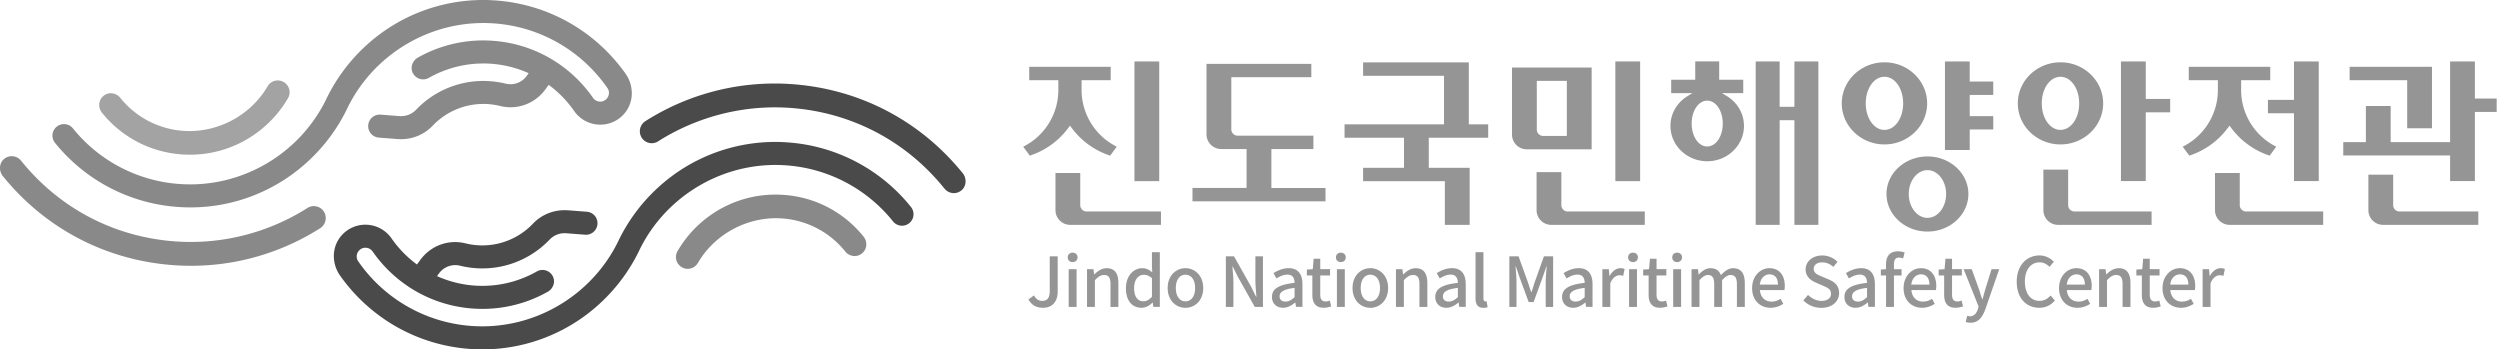 <svg xmlns="http://www.w3.org/2000/svg" width="322" height="45" fill="none"><g style="mix-blend-mode:luminosity"><path fill="#898989" d="M88.516 34.628a1.5 1.5 0 0 1-.558-.135 1.52 1.52 0 0 1-.825-.928 1.5 1.5 0 0 1 .131-1.214 14.7 14.7 0 0 1 4.23-4.624 14.6 14.6 0 0 1 4.436-2.117 14.6 14.6 0 0 1 4.578-.533c.16.008.324.016.484.028a14.42 14.42 0 0 1 10.237 5.371c.509.628.46 1.547-.119 2.088-.308.288-.681.431-1.083.415-.484-.033-.878-.238-1.145-.57a11.43 11.43 0 0 0-8.123-4.272q-.169-.01-.337-.02c-4.259-.18-8.394 2.076-10.532 5.748a1.52 1.52 0 0 1-1.379.759"/><path fill="#A3A3A3" d="M35.848 10.364c.192.008.381.053.558.135.393.176.693.513.824.923.131.406.082.85-.131 1.215a14.6 14.6 0 0 1-2.61 3.29 14.532 14.532 0 0 1-10.639 3.984q-.241-.01-.484-.029a14.43 14.43 0 0 1-10.236-5.37c-.509-.632-.46-1.547.115-2.089.308-.287.68-.43 1.083-.414.484.033.878.242 1.145.57a11.43 11.43 0 0 0 8.456 4.292c4.258.18 8.394-2.076 10.532-5.748a1.52 1.52 0 0 1 1.378-.76"/><path fill="#959595" d="m132.462 38.567.714-.521c.274.505.627.706 1.05.706.656 0 .98-.353.98-1.31v-4.43h1.026v4.525c0 1.165-.566 2.105-1.891 2.105-.874 0-1.477-.361-1.883-1.08M137.524 33.147c0-.361.255-.603.628-.603.374 0 .636.238.636.603s-.267.611-.636.611-.628-.238-.628-.61m.123 1.522h1.018v4.862h-1.018zM140.011 34.67h.829l.078.672h.028c.452-.435.948-.796 1.609-.796 1.034 0 1.493.69 1.493 1.928v3.057h-1.017v-2.934c0-.84-.247-1.177-.821-1.177-.451 0-.759.23-1.186.665v3.446h-1.017v-4.862zM145.021 37.098c0-1.575.997-2.556 2.084-2.556.558 0 .911.213 1.309.55l-.045-.804v-1.806h1.017v7.045h-.833l-.078-.55h-.037c-.361.373-.865.665-1.415.665-1.219 0-2.006-.927-2.006-2.548m3.356 1.12v-2.38c-.361-.328-.706-.443-1.071-.443-.681 0-1.227.644-1.227 1.699 0 1.103.435 1.715 1.194 1.715.406 0 .751-.185 1.104-.591M150.396 37.098c0-1.617 1.087-2.556 2.289-2.556s2.289.935 2.289 2.556-1.087 2.548-2.289 2.548-2.289-.927-2.289-2.548m3.536 0c0-1.026-.476-1.715-1.247-1.715s-1.239.69-1.239 1.715.476 1.715 1.239 1.715 1.247-.681 1.247-1.715M157.891 33.016h1.05l2.159 3.828.681 1.378h.045c-.054-.673-.132-1.46-.132-2.166v-3.04h.973v6.515h-1.05l-2.159-3.836-.681-1.362h-.045c.054.673.132 1.424.132 2.13v3.068h-.973zM163.832 38.239c0-1.043.882-1.584 2.909-1.806-.008-.566-.213-1.062-.927-1.062-.513 0-.989.23-1.407.496l-.382-.69c.505-.32 1.186-.635 1.961-.635 1.211 0 1.769.771 1.769 2.06v2.925h-.833l-.078-.558h-.037c-.443.381-.964.673-1.547.673-.841 0-1.432-.55-1.432-1.408m2.913.041v-1.194c-1.44.169-1.928.538-1.928 1.088 0 .476.328.673.759.673s.767-.206 1.165-.566M169.03 37.94V35.48h-.705v-.759l.759-.053.115-1.346h.849v1.346h1.264v.813h-1.264v2.465c0 .583.201.882.706.882.168 0 .381-.053.521-.114l.184.75c-.275.09-.599.177-.956.177-1.095 0-1.477-.681-1.477-1.707M172.071 33.147c0-.361.254-.603.628-.603.373 0 .635.238.635.603s-.266.611-.635.611c-.37 0-.628-.238-.628-.61m.123 1.522h1.017v4.862h-1.017zM174.208 37.098c0-1.617 1.088-2.556 2.29-2.556s2.289.935 2.289 2.556-1.087 2.548-2.289 2.548-2.29-.927-2.29-2.548m3.537 0c0-1.026-.476-1.715-1.247-1.715s-1.239.69-1.239 1.715.476 1.715 1.239 1.715 1.247-.681 1.247-1.715M179.804 34.67h.829l.078.672h.029c.451-.435.948-.796 1.608-.796 1.034 0 1.494.69 1.494 1.928v3.057h-1.018v-2.934c0-.84-.246-1.177-.82-1.177-.452 0-.76.23-1.186.665v3.446H179.8v-4.862zM184.863 38.239c0-1.043.883-1.584 2.909-1.806-.008-.566-.213-1.062-.927-1.062-.513 0-.989.23-1.407.496l-.382-.69c.505-.32 1.186-.635 1.961-.635 1.211 0 1.769.771 1.769 2.06v2.925h-.833l-.078-.558h-.037c-.443.381-.964.673-1.547.673-.841 0-1.432-.55-1.432-1.408m2.913.041v-1.194c-1.44.169-1.928.538-1.928 1.088 0 .476.328.673.759.673s.767-.206 1.165-.566M190.05 38.39v-5.904h1.017v5.958c0 .275.115.37.238.37.045 0 .078 0 .168-.017l.131.771a1.6 1.6 0 0 1-.549.078c-.735 0-1.01-.468-1.01-1.255M194.411 33.016h1.177l1.194 3.299c.152.434.283.873.431 1.308h.045c.152-.435.275-.874.423-1.308l1.177-3.3h1.186v6.516h-.956v-3.216c0-.583.078-1.424.131-2.015h-.037l-.521 1.502-1.132 3.101h-.636l-1.141-3.101-.512-1.502h-.037c.045.59.123 1.432.123 2.015v3.216h-.919v-6.515zM201.197 38.239c0-1.043.882-1.584 2.909-1.806-.008-.566-.213-1.062-.927-1.062-.513 0-.989.23-1.408.496l-.381-.69c.504-.32 1.186-.635 1.961-.635 1.21 0 1.768.771 1.768 2.06v2.925h-.833l-.078-.558h-.036c-.444.381-.965.673-1.547.673-.841 0-1.432-.55-1.432-1.408m2.913.041v-1.194c-1.44.169-1.928.538-1.928 1.088 0 .476.328.673.759.673.43 0 .767-.206 1.165-.566M206.387 34.67h.829l.078.873h.029c.344-.628.857-1.001 1.378-1.001.238 0 .398.037.55.106l-.185.887a1.4 1.4 0 0 0-.484-.078c-.398 0-.874.275-1.177 1.042v3.032h-1.018zM209.702 33.147c0-.361.255-.603.628-.603s.636.238.636.603-.267.611-.636.611-.628-.238-.628-.61m.123 1.522h1.018v4.862h-1.018zM212.344 37.94V35.48h-.705v-.759l.759-.053.115-1.346h.849v1.346h1.264v.813h-1.264v2.465c0 .583.205.882.706.882.168 0 .381-.053.521-.114l.184.75c-.275.09-.603.177-.956.177-1.095 0-1.477-.681-1.477-1.707M215.385 33.147c0-.361.254-.603.627-.603.374 0 .636.238.636.603s-.266.611-.636.611c-.369 0-.627-.238-.627-.61m.123 1.522h1.017v4.862h-1.017zM217.871 34.67h.829l.078.68h.029c.414-.443.902-.804 1.501-.804.726 0 1.133.337 1.346.894.476-.512.972-.894 1.584-.894 1.017 0 1.493.69 1.493 1.928v3.057h-1.017v-2.934c0-.84-.267-1.177-.813-1.177-.336 0-.689.221-1.095.665v3.446h-1.018v-2.934c0-.84-.254-1.177-.812-1.177q-.491 0-1.087.665v3.446h-1.018zM225.674 37.098c0-1.571 1.088-2.556 2.22-2.556 1.293 0 1.99.927 1.99 2.297 0 .206-.029.398-.053.522h-3.155c.078.927.664 1.485 1.501 1.485.435 0 .804-.131 1.157-.361l.353.644c-.451.3-1.009.513-1.645.513-1.317 0-2.372-.936-2.372-2.548m3.328-.44c0-.828-.382-1.316-1.087-1.316-.612 0-1.149.468-1.248 1.317zM232.276 38.69l.599-.706c.468.468 1.104.771 1.732.771.787 0 1.226-.373 1.226-.919 0-.59-.443-.78-1.042-1.042l-.902-.39c-.628-.266-1.326-.759-1.326-1.706 0-1.026.903-1.793 2.138-1.793.759 0 1.477.32 1.969.82l-.537.653c-.406-.361-.858-.583-1.432-.583-.665 0-1.096.32-1.096.833 0 .566.521.78 1.051.989l.894.381c.772.329 1.325.805 1.325 1.76 0 1.043-.865 1.892-2.289 1.892a3.23 3.23 0 0 1-2.314-.956M237.565 38.239c0-1.043.886-1.584 2.909-1.806-.008-.566-.213-1.062-.927-1.062-.513 0-.989.23-1.407.496l-.382-.69c.505-.32 1.186-.635 1.961-.635 1.21 0 1.768.771 1.768 2.06v2.925h-.832l-.078-.558h-.037c-.443.381-.964.673-1.547.673-.841 0-1.432-.55-1.432-1.408m2.913.041v-1.194c-1.44.169-1.928.538-1.928 1.088 0 .476.328.673.759.673s.767-.206 1.165-.566M242.919 35.482h-.665v-.76l.665-.053v-.611c0-1.001.451-1.69 1.539-1.69.328 0 .636.07.857.16l-.201.77a1.3 1.3 0 0 0-.529-.122c-.435 0-.644.283-.644.874v.62h.98v.811h-.98v4.05h-1.018v-4.05zM245.184 37.098c0-1.571 1.087-2.556 2.219-2.556 1.293 0 1.99.927 1.99 2.297 0 .206-.028.398-.053.522h-3.155c.078.927.665 1.485 1.502 1.485.434 0 .804-.131 1.157-.361l.352.644c-.451.3-1.009.513-1.645.513-1.317 0-2.371-.936-2.371-2.548m3.327-.44c0-.828-.381-1.316-1.087-1.316-.611 0-1.149.468-1.247 1.317zM250.407 37.94V35.48h-.706v-.759l.759-.053.115-1.346h.849v1.346h1.264v.813h-1.264v2.465c0 .583.206.882.706.882.168 0 .382-.053.521-.114l.185.75c-.275.09-.603.177-.956.177-1.096 0-1.477-.681-1.477-1.707M253.185 41.468l.192-.796c.091.024.23.07.353.07.53 0 .841-.39 1.018-.911l.098-.337-1.928-4.825h1.042l.903 2.503c.139.435.291.919.443 1.37h.045c.123-.443.254-.927.382-1.37l.779-2.503h.989l-1.785 5.153c-.381 1.042-.894 1.744-1.916 1.744-.246 0-.443-.037-.611-.098M259.753 36.294c0-2.121 1.292-3.393 2.933-3.393.813 0 1.449.39 1.847.82l-.558.653c-.337-.345-.743-.583-1.272-.583-1.124 0-1.9.936-1.9 2.466s.726 2.495 1.875 2.495c.603 0 1.051-.267 1.44-.69l.55.644c-.521.604-1.186.936-2.023.936-1.637 0-2.892-1.219-2.892-3.352M265.206 37.098c0-1.571 1.087-2.556 2.219-2.556 1.293 0 1.99.927 1.99 2.297 0 .206-.028.398-.053.522h-3.155c.078.927.665 1.485 1.502 1.485.434 0 .804-.131 1.157-.361l.352.644c-.451.3-1.009.513-1.645.513-1.317 0-2.371-.936-2.371-2.548m3.327-.44c0-.828-.381-1.316-1.087-1.316-.611 0-1.149.468-1.247 1.317zM270.367 34.67h.829l.078.672h.029c.451-.435.948-.796 1.608-.796 1.034 0 1.494.69 1.494 1.928v3.057h-1.018v-2.934c0-.84-.246-1.177-.82-1.177-.452 0-.76.23-1.186.665v3.446h-1.018v-4.862zM275.869 37.94V35.48h-.705v-.759l.759-.053.114-1.346h.85v1.346h1.263v.813h-1.263v2.465c0 .583.205.882.705.882.169 0 .382-.053.522-.114l.184.75c-.275.09-.603.177-.956.177-1.095 0-1.477-.681-1.477-1.707M278.536 37.098c0-1.571 1.088-2.556 2.22-2.556 1.292 0 1.99.927 1.99 2.297 0 .206-.029.398-.053.522h-3.156c.078.927.665 1.485 1.502 1.485.435 0 .804-.131 1.157-.361l.353.644c-.451.3-1.009.513-1.645.513-1.317 0-2.372-.936-2.372-2.548m3.328-.44c0-.828-.382-1.316-1.088-1.316-.611 0-1.148.468-1.247 1.317zM283.697 34.67h.829l.078.873h.029c.344-.628.857-1.001 1.378-1.001.238 0 .398.037.55.107l-.185.886a1.4 1.4 0 0 0-.484-.078c-.398 0-.874.275-1.177 1.042v3.032h-1.018zM137.836 28.962a1.894 1.894 0 0 1-1.891-1.892v-4.792h3.192v4.144c0 .451.365.817.816.817h9.581v1.723h-11.702zM149.308 7.914h-3.192V23.33h3.192zM142.994 20.047a10.04 10.04 0 0 1-4.957-3.566l-.221-.3-.222.3a10.05 10.05 0 0 1-4.956 3.566l-.849-1.153a8.16 8.16 0 0 0 4.525-7.295v-1.272h-3.75V8.604h10.495v1.723h-3.75v1.272a8.16 8.16 0 0 0 4.53 7.295l-.85 1.153zM199.802 28.962a1.894 1.894 0 0 1-1.891-1.892v-4.898h3.192v4.25c0 .451.365.817.816.817h9.929v1.723h-12.05zM265.078 28.962a1.894 1.894 0 0 1-1.891-1.891v-5.223h3.192v4.574c0 .452.365.817.817.817h9.928v1.723h-12.05zM287.181 28.962a1.894 1.894 0 0 1-1.891-1.892v-4.792h3.192v4.144c0 .451.365.817.816.817h9.929v1.723h-12.05zM306.94 28.962a1.894 1.894 0 0 1-1.891-1.891v-4.575h3.192v3.926c0 .452.365.817.816.817h10.151v1.723h-12.272zM211.249 7.914h-3.192V23.33h3.192zM250.509 19.32V7.914h3.192v2.59h3.032v1.722h-3.032v2.729h3.032v1.723h-3.032v2.642zM231.119 28.962V15.48h-1.899v13.482h-3.09V7.914h3.09v5.843h1.899V7.914h3.086v21.048zM196.638 19.23a1.894 1.894 0 0 1-1.891-1.891V8.694h10.257V19.23zm1.301-2.54c0 .452.365.817.817.817h3.052v-7.094h-3.869v6.277M186.099 28.962v-5.625h-10.532v-1.72h5.268v-3.88h-7.656v-1.724h12.809V9.765h-10.421V8.04h13.617v7.972h2.495v1.724h-7.652v3.88h5.264v7.345zM222.405 12.366l-.616-.373h2.741v-1.724h-3.098V7.91h-3.085v2.36h-3.098v1.723h2.741l-.616.373c-1.39.841-2.219 2.281-2.219 3.853 0 2.51 2.121 4.55 4.734 4.55s4.735-2.04 4.735-4.55c0-1.572-.829-3.012-2.219-3.853m-2.516 6.499c-1.124 0-2.002-1.297-2.002-2.95s.878-2.95 2.002-2.95c1.125 0 2.003 1.297 2.003 2.95s-.878 2.95-2.003 2.95M273.178 23.325V7.915h3.196v4.828h3.143v1.724h-3.143v8.858zM310.046 16.518v-6.191h-7.414V8.604h10.606v7.914zM295.465 23.325v-8.74h-3.357v-1.719h3.357V7.915h3.192v15.41z"/><path fill="#959595" d="M315.573 23.325v-3.299h-13.761v-1.723h2.913V13.65h3.192v4.653h7.656V7.914h3.192v4.776h2.806v1.723h-2.806v8.912zM265.39 18.602c-3.032 0-5.497-2.371-5.497-5.288s2.465-5.289 5.497-5.289 5.498 2.372 5.498 5.289-2.466 5.288-5.498 5.288m0-8.71c-1.349 0-2.408 1.502-2.408 3.418s1.059 3.417 2.408 3.417c1.35 0 2.409-1.501 2.409-3.417s-1.059-3.418-2.409-3.418M248.257 29.824c-2.909 0-5.277-2.17-5.277-4.838 0-2.666 2.368-4.837 5.277-4.837s5.272 2.17 5.272 4.837-2.367 4.838-5.272 4.838m0-7.91c-1.325 0-2.409 1.378-2.409 3.072s1.079 3.073 2.409 3.073 2.404-1.378 2.404-3.073c0-1.694-1.079-3.073-2.404-3.073M292.338 20.047a10.05 10.05 0 0 1-4.956-3.566l-.222-.3-.221.3a10.05 10.05 0 0 1-4.956 3.566l-.85-1.153a8.16 8.16 0 0 0 4.53-7.295v-1.272h-3.75V8.604h10.495v1.723h-3.75v1.272a8.15 8.15 0 0 0 4.525 7.295l-.849 1.153zM242.718 18.602c-3.032 0-5.498-2.371-5.498-5.288s2.466-5.289 5.498-5.289 5.498 2.372 5.498 5.289-2.466 5.288-5.498 5.288m0-8.714c-1.35 0-2.408 1.506-2.408 3.422s1.058 3.421 2.408 3.421 2.408-1.505 2.408-3.421-1.058-3.422-2.408-3.422M153.591 25.934V24.21h6.967v-5.014h-3.27a1.894 1.894 0 0 1-1.891-1.891V8.222h13.502v1.723h-10.306v6.712c0 .452.365.817.816.817h9.757v1.723h-5.412v5.014h6.971v1.723h-17.134"/><path fill="#4A4A4A" d="M82.288 32.36q.054-.114.106-.226c3.451-7.008 10.935-11.435 18.935-10.832a19.38 19.38 0 0 1 13.679 7.197 1.483 1.483 0 1 0 2.318-1.85 22.34 22.34 0 0 0-15.771-8.301 22.3 22.3 0 0 0-7.78.775 22.3 22.3 0 0 0-9.309 5.305A22.5 22.5 0 0 0 79.7 30.92c-.037.074-.07.152-.107.226-3.45 7.008-10.934 11.435-18.935 10.831a19.39 19.39 0 0 1-14.507-8.304 1.09 1.09 0 0 1-.054-1.198 1.1 1.1 0 0 1 1.063-.562c.164.012.328.062.472.148.143.082.267.197.365.332 2.97 4.267 7.64 6.946 12.81 7.34 3.409.263 6.781-.484 9.756-2.162.669-.377.989-1.223.669-1.924a1.486 1.486 0 0 0-2.089-.685 14.17 14.17 0 0 1-8.111 1.813 14.2 14.2 0 0 1-4.743-1.21l.25-.345a2.59 2.59 0 0 1 2.708-1.001A11.963 11.963 0 0 0 70.8 30.849a2.67 2.67 0 0 1 2.154-.804l2.453.189a1.484 1.484 0 0 0 .226-2.958l-2.454-.189a6 6 0 0 0-1.472.074 5.58 5.58 0 0 0-3.057 1.641 9 9 0 0 1-8.702 2.54c-2.191-.542-4.468.295-5.81 2.13l-.435.594a14.3 14.3 0 0 1-3.278-3.368 4.103 4.103 0 0 0-3.044-1.744 4.07 4.07 0 0 0-3.824 1.973c-.85 1.42-.702 3.237.254 4.583 3.886 5.486 9.933 8.92 16.617 9.425a22.3 22.3 0 0 0 7.779-.776 22.3 22.3 0 0 0 9.31-5.305 22.6 22.6 0 0 0 4.77-6.49"/><path fill="#4A4A4A" d="M84.77 18.2a28.2 28.2 0 0 1 10.097-3.93 27.8 27.8 0 0 1 7.045-.362c7.807.591 14.819 4.276 19.738 10.385.357.443.924.656 1.477.558.292-.054.558-.189.784-.398.57-.538.611-1.498.09-2.142-5.452-6.74-13.215-10.811-21.856-11.463a31 31 0 0 0-10.807 1.079 31 31 0 0 0-8.205 3.672 1.55 1.55 0 0 0-.5 2.109c.446.738 1.41.96 2.137.496"/><path fill="#898989" d="M22.812 26.648a22.3 22.3 0 0 0 7.78-.775 22.3 22.3 0 0 0 9.309-5.306 22.5 22.5 0 0 0 4.771-6.49c.037-.074.07-.152.107-.226C48.23 6.843 55.713 2.416 63.714 3.02c5.855.443 11.143 3.47 14.512 8.304.365.525.16 1.013.053 1.198a1.1 1.1 0 0 1-1.063.562 1.142 1.142 0 0 1-.837-.484c-2.97-4.267-7.64-6.946-12.809-7.34a17.1 17.1 0 0 0-9.756 2.162c-.67.377-.99 1.223-.67 1.924a1.486 1.486 0 0 0 2.09.685 14.228 14.228 0 0 1 12.858-.603l-.25.345a2.58 2.58 0 0 1-2.709 1.001 12 12 0 0 0-1.957-.312 11.96 11.96 0 0 0-9.596 3.685c-.55.574-1.334.87-2.154.804l-2.454-.189a1.484 1.484 0 0 0-.225 2.958l2.453.189c.5.037.993.012 1.469-.074a5.58 5.58 0 0 0 3.057-1.641 9 9 0 0 1 8.702-2.54c2.187.542 4.468-.295 5.81-2.13l.434-.594a14.3 14.3 0 0 1 3.279 3.368c.344.497.804.915 1.325 1.215.525.3 1.116.484 1.719.53a4.06 4.06 0 0 0 3.824-1.978c.849-1.42.701-3.238-.255-4.588C76.674 4 70.627.57 63.94.066a22.3 22.3 0 0 0-7.78.775 22.3 22.3 0 0 0-9.309 5.305 22.6 22.6 0 0 0-4.767 6.49c-.037.075-.07.153-.107.226-3.45 7.008-10.934 11.435-18.935 10.832a19.38 19.38 0 0 1-13.679-7.196 1.484 1.484 0 0 0-2.318 1.85 22.32 22.32 0 0 0 15.772 8.3"/><path fill="#898989" d="M41.234 29.397c.71-.451.936-1.387.5-2.109a1.53 1.53 0 0 0-2.137-.496 28.2 28.2 0 0 1-10.097 3.93 27.8 27.8 0 0 1-7.044.361c-7.812-.59-14.82-4.275-19.74-10.384a1.55 1.55 0 0 0-1.476-.558 1.54 1.54 0 0 0-.784.398c-.57.537-.611 1.497-.09 2.142 5.452 6.74 13.215 10.81 21.856 11.463a31.2 31.2 0 0 0 7.873-.398 31.104 31.104 0 0 0 11.14-4.35"/></g></svg>